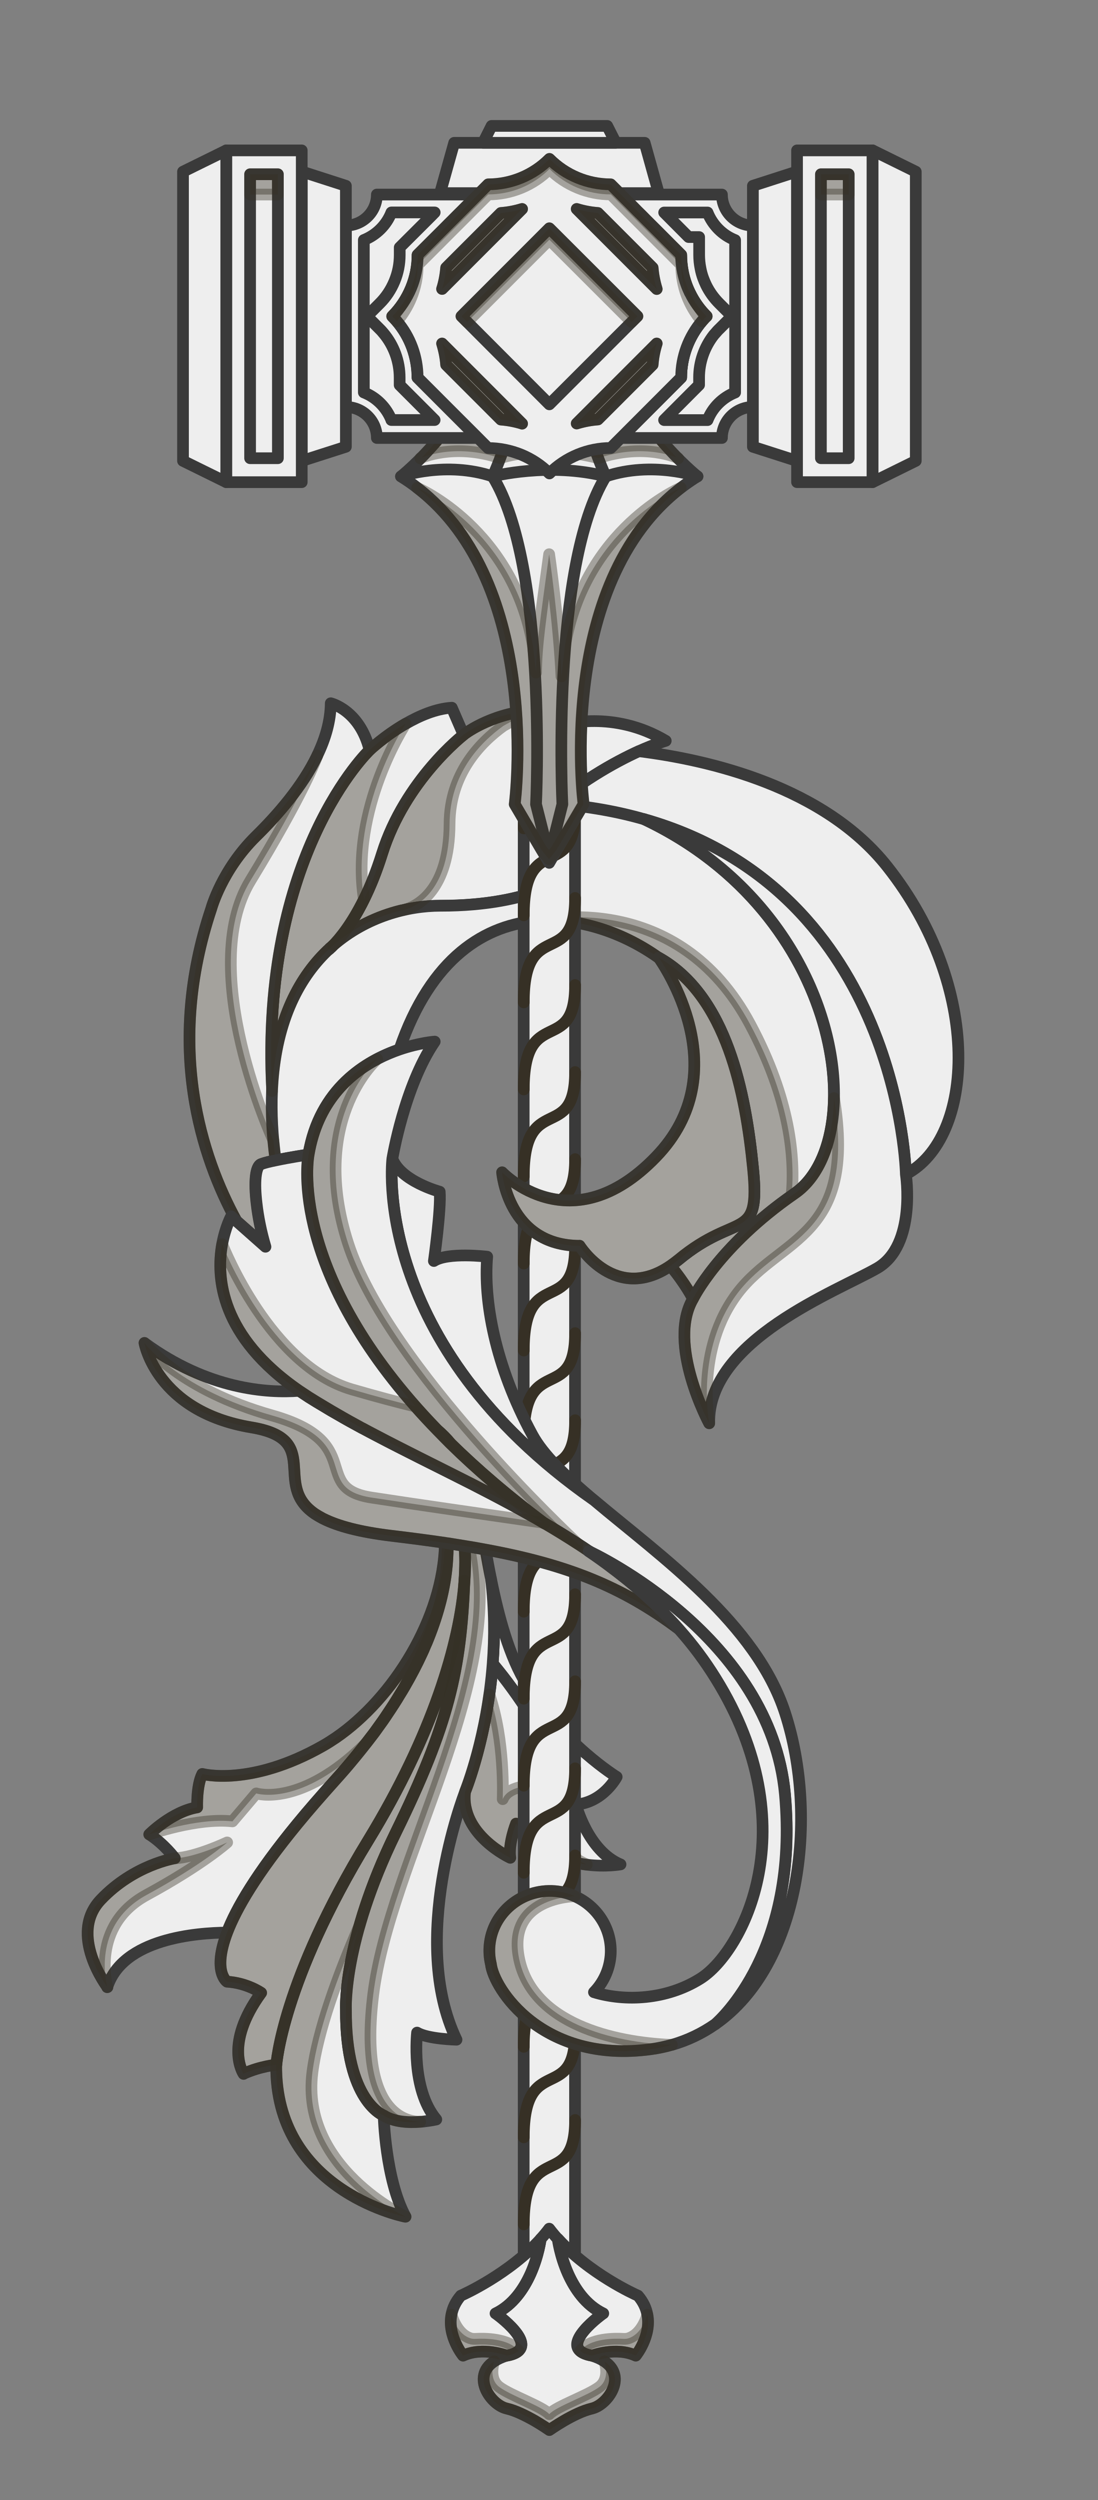 <svg width="94" height="214" viewBox="0 0 94 214" fill="none" xmlns="http://www.w3.org/2000/svg">
<rect x="0" y="0" width="94" height="214" fill="#808080" stroke="none"/>
<path d="M9.198 170.084C9.198 170.084 5.788 165.577 8.634 162.594C11.479 159.598 14.967 159.054 14.967 159.054C14.967 159.054 14.04 157.809 12.776 157.011C12.776 157.011 14.714 155.059 16.88 154.696C16.88 154.696 16.815 152.809 17.32 151.836C17.32 151.836 21.45 152.958 27.654 149.424C28.023 149.216 28.38 148.983 28.75 148.736C33.644 145.384 37.994 138.497 38.091 132.051C38.163 132.064 38.24 132.077 38.312 132.083C38.325 132.641 38.312 133.27 38.247 133.964C38.24 134.061 38.227 134.165 38.214 134.275C38.039 135.948 37.586 137.965 36.646 140.293C36.568 140.494 36.477 140.702 36.386 140.903C36.302 141.117 36.205 141.324 36.108 141.538C35.693 142.446 35.2 143.393 34.623 144.385C34.48 144.631 34.338 144.878 34.176 145.124C34.046 145.338 33.91 145.565 33.767 145.786C33.728 145.851 33.689 145.909 33.651 145.967C33.501 146.194 33.352 146.428 33.197 146.655C32.918 147.083 32.607 147.524 32.289 147.958C32.16 148.14 32.036 148.321 31.894 148.496C31.712 148.736 31.524 148.976 31.336 149.216C31.336 149.229 31.323 149.229 31.317 149.236C30.895 149.774 30.461 150.319 29.994 150.87C29.8 151.103 29.599 151.343 29.398 151.57C29.145 151.856 28.886 152.154 28.626 152.439C27.44 153.762 26.383 154.975 25.456 156.103C21.93 160.396 20.205 163.373 19.427 165.415C16.886 165.435 10.52 165.895 9.178 170.091L9.198 170.084Z" fill="#EEEEEE" stroke="#3A3A3A" stroke-linecap="round" stroke-linejoin="round"/>
<path d="M49.32 154.45C49.32 154.45 47.051 148.218 42.182 142.388C42.351 140.151 42.351 137.7 42.033 135.145C42.701 138.413 43.576 141.759 45.145 144.288C48.263 149.307 52.795 152.089 52.795 152.089C52.795 152.089 51.66 154.262 49.32 154.456V154.45Z" fill="#EEEEEE" stroke="#3A3A3A" stroke-linecap="round" stroke-linejoin="round"/>
<path d="M53.125 159.579C53.125 159.579 51.88 159.806 50.247 159.605H50.234C48.302 159.372 45.806 158.561 44.179 156.091C44.179 156.091 43.498 157.815 43.686 159.015C43.686 159.015 39.395 157.037 39.809 153.38V153.367C39.907 153.127 41.21 149.846 41.891 145.047C42.014 144.21 42.111 143.322 42.176 142.395C47.044 148.224 49.313 154.456 49.313 154.456C49.313 154.456 50.305 158.399 53.119 159.579H53.125Z" fill="#EEEEEE" stroke="#3A3A3A" stroke-linecap="round" stroke-linejoin="round"/>
<path d="M34.713 189.733C34.713 189.733 34.707 189.733 34.687 189.733C34.117 189.617 23.544 187.276 23.647 176.751C23.647 176.751 24.12 169.65 31.517 157.53C37.008 148.535 39.374 140.662 39.757 135.293C39.439 142.958 38.441 147.536 33.871 156.881C32.399 159.896 31.433 162.536 30.804 164.734C30.804 164.747 30.791 164.754 30.798 164.76C29.469 169.364 29.618 172.004 29.618 172.004C29.573 179.889 32.846 181.07 32.846 181.07C32.846 181.07 32.982 186.536 34.72 189.733H34.713Z" fill="#EEEEEE" stroke="#3A3A3A" stroke-linecap="round" stroke-linejoin="round"/>
<path d="M20.854 177.51C20.854 177.51 19.123 175.007 22.358 170.571C22.358 170.571 21.152 169.721 19.434 169.618C19.434 169.618 18.163 168.775 19.447 165.402C20.225 163.36 21.949 160.383 25.476 156.09C26.403 154.962 27.46 153.749 28.646 152.426C28.905 152.141 29.165 151.843 29.417 151.557C29.618 151.33 29.813 151.097 30.014 150.857C30.695 150.046 31.323 149.255 31.907 148.483C32.043 148.308 32.173 148.127 32.302 147.945C32.62 147.511 32.931 147.076 33.21 146.642C33.365 146.415 33.514 146.188 33.664 145.954C33.709 145.896 33.741 145.838 33.78 145.773C33.923 145.552 34.066 145.325 34.189 145.111C34.351 144.858 34.493 144.612 34.636 144.372C35.213 143.38 35.706 142.427 36.121 141.525C36.224 141.311 36.315 141.104 36.399 140.89C36.497 140.682 36.581 140.481 36.659 140.28C37.592 137.959 38.052 135.935 38.227 134.262C38.24 134.158 38.253 134.048 38.26 133.951C38.318 133.257 38.338 132.628 38.325 132.07C38.817 132.155 39.297 132.226 39.777 132.304C39.848 133.179 39.848 134.171 39.77 135.267C39.388 140.637 37.022 148.509 31.531 157.504C24.134 169.618 23.661 176.725 23.661 176.725C23.661 176.725 22.293 176.848 20.867 177.49L20.854 177.51Z" fill="#EEEEEE" stroke="#3A3A3A" stroke-linecap="round" stroke-linejoin="round"/>
<path d="M37.352 181.413C37.352 181.413 36.898 181.517 36.25 181.588H36.243C36.243 181.588 36.12 181.608 35.977 181.608C35.011 181.686 33.734 181.64 32.846 181.063C32.846 181.063 29.572 179.883 29.618 171.997C29.618 171.997 29.307 166.219 33.877 156.868C38.454 147.53 39.446 142.952 39.763 135.28C39.841 134.184 39.841 133.192 39.77 132.316C40.081 132.362 40.379 132.414 40.677 132.466C40.982 132.517 41.274 132.569 41.559 132.615C41.708 133.445 41.857 134.281 42.032 135.124C42.35 137.692 42.35 140.144 42.181 142.374C41.715 148.574 39.932 153.068 39.822 153.347V153.36C39.666 153.736 34.986 166.051 39.083 174.585C39.083 174.585 36.626 174.533 35.705 173.975C35.705 173.975 35.16 178.787 37.345 181.4L37.352 181.413Z" fill="#EEEEEE" stroke="#3A3A3A" stroke-linecap="round" stroke-linejoin="round"/>
<path opacity="0.4" d="M44.179 156.084C44.179 156.084 43.498 157.809 43.686 159.008C43.686 159.008 39.395 157.031 39.809 153.373V153.36C39.907 153.12 41.21 149.839 41.891 145.04C43.239 149.048 43.044 153.723 43.038 153.996C43.446 152.984 45.015 152.893 45.015 152.893C45.728 157.673 49.994 159.488 50.234 159.592C48.302 159.365 45.806 158.554 44.179 156.077V156.084Z" fill="#363025" stroke="#363025" stroke-linecap="round" stroke-linejoin="round"/>
<path opacity="0.4" d="M35.971 181.615C35.005 181.692 33.728 181.647 32.84 181.07C32.84 181.07 29.567 179.89 29.612 172.004C29.612 172.004 29.301 166.226 33.871 156.875C38.448 147.537 39.44 142.958 39.757 135.287C39.835 134.191 39.835 133.199 39.764 132.323C40.075 132.369 40.373 132.421 40.672 132.472C43.154 144.165 33.378 159.287 31.952 170.727C30.688 180.953 34.837 181.615 35.971 181.608V181.615Z" fill="#363025" stroke="#363025" stroke-linecap="round" stroke-linejoin="round"/>
<path opacity="0.4" d="M34.713 189.733C34.713 189.733 34.707 189.733 34.687 189.733C34.117 189.617 23.544 187.276 23.647 176.751C23.647 176.751 24.12 169.65 31.517 157.53C37.008 148.535 39.374 140.662 39.757 135.293C39.439 142.958 38.441 147.536 33.871 156.881C32.399 159.896 31.433 162.536 30.804 164.734C30.804 164.747 30.791 164.754 30.798 164.76C28.885 169.209 27.206 173.8 26.746 177.367C25.702 185.531 34.72 189.733 34.72 189.733H34.713Z" fill="#363025" stroke="#363025" stroke-linecap="round" stroke-linejoin="round"/>
<path opacity="0.4" d="M20.854 177.51C20.854 177.51 19.123 175.007 22.358 170.571C22.358 170.571 21.152 169.721 19.434 169.618C19.434 169.618 18.163 168.775 19.447 165.402C20.225 163.36 21.949 160.383 25.476 156.09C26.403 154.962 27.46 153.749 28.646 152.426C28.905 152.141 29.165 151.843 29.417 151.557C29.618 151.33 29.813 151.097 30.014 150.857C30.695 150.046 31.323 149.255 31.907 148.483C32.043 148.308 32.173 148.127 32.302 147.945C32.62 147.511 32.931 147.076 33.21 146.642C33.365 146.415 33.514 146.188 33.664 145.954C33.709 145.896 33.741 145.838 33.78 145.773C33.923 145.552 34.066 145.325 34.189 145.111C34.351 144.858 34.493 144.612 34.636 144.372C35.213 143.38 35.706 142.427 36.121 141.525C36.224 141.311 36.315 141.104 36.399 140.89C36.497 140.682 36.581 140.481 36.659 140.28C37.592 137.959 38.052 135.935 38.227 134.262C38.24 134.158 38.253 134.048 38.26 133.951C38.318 133.257 38.338 132.628 38.325 132.07C38.817 132.155 39.297 132.226 39.777 132.304C39.848 133.179 39.848 134.171 39.77 135.267C39.388 140.637 37.022 148.509 31.531 157.504C24.134 169.618 23.661 176.725 23.661 176.725C23.661 176.725 22.293 176.848 20.867 177.49L20.854 177.51Z" fill="#363025" stroke="#363025" stroke-linecap="round" stroke-linejoin="round"/>
<path opacity="0.4" d="M9.198 170.084C9.198 170.084 5.788 165.577 8.634 162.594C11.479 159.598 14.967 159.054 14.967 159.054C16.711 158.995 19.447 157.698 19.447 157.698C19.447 157.698 17.392 159.559 12.53 162.205C7.713 164.838 9.172 170.019 9.185 170.084H9.198Z" fill="#363025" stroke="#363025" stroke-linecap="round" stroke-linejoin="round"/>
<path opacity="0.4" d="M12.776 157.018C12.776 157.018 14.715 155.066 16.88 154.703C16.88 154.703 16.815 152.816 17.321 151.843C17.321 151.843 21.45 152.965 27.654 149.431C28.024 149.223 28.38 148.99 28.75 148.743C33.644 145.39 37.994 138.504 38.092 132.058C38.163 132.071 38.241 132.084 38.312 132.09C38.325 132.648 38.312 133.277 38.247 133.971C38.241 134.068 38.228 134.172 38.215 134.282C38.04 135.955 37.586 137.972 36.646 140.3C36.568 140.501 36.477 140.708 36.387 140.909C36.302 141.123 36.205 141.331 36.108 141.545C35.693 142.453 35.2 143.4 34.623 144.392C34.481 144.638 34.338 144.885 34.176 145.131C34.046 145.345 33.91 145.572 33.767 145.793C33.729 145.857 33.69 145.916 33.651 145.974C33.502 146.201 33.353 146.435 33.197 146.661C32.918 147.089 32.607 147.53 32.289 147.965C32.16 148.147 32.037 148.328 31.894 148.503C31.712 148.743 31.524 148.983 31.337 149.223C31.337 149.236 31.323 149.236 31.317 149.242C25.742 154.742 21.936 153.503 21.936 153.503L19.901 155.896C16.854 155.559 12.776 157.018 12.776 157.018Z" fill="#363025" stroke="#363025" stroke-linecap="round" stroke-linejoin="round"/>
<path d="M21.281 80.548L21.302 80.561" stroke="#3A3A3A" stroke-linecap="round" stroke-linejoin="round"/>
<path d="M28.516 80.925C29.385 80.036 31.245 77.728 32.71 73.072C34.681 66.768 39.692 62.89 39.692 62.89C39.692 62.89 41.812 61.178 45.378 60.809C45.384 60.809 45.391 60.809 45.404 60.809H45.41C45.818 60.77 46.246 60.737 46.7 60.737L48.165 62.047C48.165 62.047 52.502 60.724 56.995 63.409C56.884 63.441 56.035 63.694 54.7 64.291C52.651 65.225 49.488 66.956 46.104 69.952C47.854 71.632 48.975 74.796 48.975 74.796C48.975 74.796 45.786 77.533 37.708 77.52C36.768 77.52 35.744 77.617 34.694 77.857C34.474 77.922 34.331 77.935 34.331 77.935C32.36 78.421 30.305 79.362 28.503 80.925H28.516Z" fill="#EEEEEE" stroke="#3A3A3A" stroke-linecap="round" stroke-linejoin="round"/>
<path d="M23.298 93.382C22.215 73.13 31.634 64.207 31.634 64.207C31.634 64.207 32.938 62.975 34.727 61.944H34.733C35.919 61.263 37.313 60.66 38.681 60.575L39.686 62.897C39.686 62.897 34.675 66.775 32.704 73.078C32.218 74.634 31.686 75.931 31.155 76.995C30.105 79.122 29.087 80.341 28.51 80.931C28.497 80.944 28.484 80.957 28.477 80.964C28.419 81.002 28.374 81.054 28.322 81.1C28.263 81.139 28.212 81.197 28.16 81.255C28.134 81.281 28.114 81.301 28.095 81.32C28.082 81.333 28.069 81.346 28.049 81.353C28.037 81.366 28.023 81.379 28.023 81.379C25.469 83.836 23.538 87.662 23.291 93.382H23.298Z" fill="#EEEEEE" stroke="#3A3A3A" stroke-linecap="round" stroke-linejoin="round"/>
<path d="M28.166 81.255C28.218 81.197 28.27 81.138 28.328 81.1C28.302 81.126 28.276 81.151 28.25 81.184C28.224 81.216 28.198 81.242 28.166 81.255Z" fill="#EEEEEE" stroke="#3A3A3A" stroke-linecap="round" stroke-linejoin="round"/>
<path d="M22.74 106.715L20.237 104.497C17.281 99.076 14.111 89.653 18.091 77.76C18.091 77.76 18.986 74.466 21.897 71.593C23.783 69.738 25.897 67.313 27.167 64.66V64.647C27.861 63.214 28.302 61.703 28.315 60.192C28.315 60.192 30.798 60.776 31.64 64.2C31.64 64.2 22.221 73.13 23.304 93.375C23.304 93.401 23.304 93.414 23.304 93.44C23.258 94.744 23.284 96.144 23.427 97.642C23.472 98.187 23.537 98.745 23.615 99.316C23.122 99.413 22.675 99.523 22.383 99.633C21.877 99.808 21.774 101.216 21.988 102.973C22.117 104.147 22.383 105.476 22.753 106.708L22.74 106.715Z" fill="#EEEEEE" stroke="#3A3A3A" stroke-linecap="round" stroke-linejoin="round"/>
<path d="M59.328 111.169C59.328 111.169 58.706 109.905 57.396 108.342C57.617 108.186 57.843 108.018 58.07 107.836C63.153 103.615 65.104 106.429 64.462 100.002C63.827 93.57 62.239 85.256 56.391 81.975H56.378L56.365 81.962C53.61 79.997 49.922 78.576 46.252 78.797C41.546 79.063 36.865 81.994 34.201 89.821C31.355 90.794 27.355 93.161 26.402 98.822C26.402 98.822 24.853 99.049 23.589 99.322C23.303 97.175 23.213 95.217 23.284 93.446C23.284 93.42 23.284 93.407 23.284 93.381C23.524 87.662 25.462 83.836 28.016 81.378C28.016 81.378 28.029 81.365 28.042 81.352C28.055 81.352 28.075 81.333 28.088 81.32C28.107 81.307 28.127 81.281 28.152 81.255C28.185 81.235 28.211 81.216 28.237 81.183C28.308 81.132 28.386 81.054 28.47 80.963C28.47 80.95 28.49 80.944 28.503 80.93C31.387 78.427 34.92 77.526 37.702 77.526C45.773 77.539 48.969 74.802 48.969 74.802C48.969 74.802 47.847 71.638 46.097 69.958C49.481 66.962 52.644 65.231 54.693 64.297C60.741 65.049 70.556 67.332 75.969 74.186C84.183 84.575 83.444 97.441 77.545 100.515C77.545 100.515 77.097 76.372 55.147 70.12C72.3 78.246 74.543 97.655 68.022 102.155C67.937 102.214 67.853 102.272 67.775 102.337C61.448 106.786 59.322 111.169 59.322 111.169H59.328Z" fill="#EEEEEE" stroke="#3A3A3A" stroke-linecap="round" stroke-linejoin="round"/>
<path opacity="0.4" d="M59.329 111.17C59.329 111.17 58.706 109.905 57.397 108.342C57.617 108.187 57.844 108.018 58.071 107.836C63.154 103.615 65.105 106.429 64.463 100.003C63.828 93.57 62.239 85.256 56.392 81.975H56.379L56.366 81.962C53.611 79.997 49.922 78.577 46.253 78.797C46.253 78.797 58.013 75.996 64.236 87.707C67.653 94.121 68.074 99.127 67.769 102.344C61.442 106.792 59.316 111.176 59.316 111.176L59.329 111.17Z" fill="#363025" stroke="#363025" stroke-linecap="round" stroke-linejoin="round"/>
<path d="M28.166 81.255C28.218 81.196 28.27 81.138 28.328 81.099C28.38 81.047 28.425 81.002 28.484 80.963C28.399 81.054 28.315 81.132 28.25 81.183C28.224 81.216 28.198 81.242 28.166 81.255Z" fill="#EEEEEE" stroke="#3A3A3A" stroke-linecap="round" stroke-linejoin="round"/>
<path d="M60.71 121.818C60.71 121.818 57.067 115.042 59.329 111.17C59.329 111.17 61.507 106.67 68.029 102.156C70.142 100.704 71.329 97.682 71.4 93.985V93.972C71.53 86.255 66.752 75.607 55.154 70.121C77.098 76.366 77.552 100.516 77.552 100.516C77.552 100.516 78.479 106.553 75.121 108.531C71.757 110.483 60.554 114.685 60.717 121.825L60.71 121.818Z" fill="#EEEEEE" stroke="#3A3A3A" stroke-linecap="round" stroke-linejoin="round"/>
<path d="M47.685 68.805C50.421 69.025 52.904 69.473 55.154 70.121L47.685 68.805Z" fill="#EEEEEE"/>
<path d="M47.685 68.805C50.421 69.025 52.904 69.473 55.154 70.121" stroke="#3A3A3A" stroke-linecap="round" stroke-linejoin="round"/>
<path opacity="0.4" d="M60.71 121.818C60.71 121.818 57.067 115.042 59.329 111.17C59.329 111.17 61.508 106.67 68.029 102.156C70.143 100.704 71.329 97.682 71.4 93.985C73.345 106.002 66.837 105.833 63.148 110.677C59.466 115.528 60.717 121.818 60.717 121.818H60.71Z" fill="#363025" stroke="#363025" stroke-linecap="round" stroke-linejoin="round"/>
<path opacity="0.4" d="M23.298 93.382C22.215 73.13 31.634 64.207 31.634 64.207C31.634 64.207 32.938 62.974 34.727 61.943C34.727 61.943 29.942 69.219 31.155 76.962C31.155 76.962 31.155 76.969 31.155 76.995C30.105 79.122 29.087 80.341 28.51 80.931C28.497 80.944 28.484 80.957 28.477 80.963C28.419 81.002 28.374 81.054 28.322 81.1C28.263 81.138 28.212 81.197 28.16 81.255C28.134 81.281 28.114 81.301 28.095 81.32C28.082 81.333 28.069 81.346 28.049 81.353C28.037 81.365 28.023 81.379 28.023 81.379C25.469 83.836 23.538 87.662 23.291 93.382H23.298Z" fill="#363025" stroke="#363025" stroke-linecap="round" stroke-linejoin="round"/>
<path opacity="0.4" d="M22.74 106.714L20.237 104.497C17.281 99.075 14.111 89.653 18.091 77.76C18.091 77.76 18.986 74.465 21.897 71.593C23.783 69.738 25.897 67.312 27.167 64.66C27.109 64.842 26.007 67.877 21.443 75.367C16.73 83.097 23.414 97.629 23.414 97.629V97.642C23.459 98.187 23.531 98.745 23.602 99.315C23.109 99.412 22.662 99.523 22.37 99.633C21.864 99.808 21.761 101.215 21.975 102.973C22.104 104.146 22.37 105.476 22.74 106.708V106.714Z" fill="#363025" stroke="#363025" stroke-linecap="round" stroke-linejoin="round"/>
<path opacity="0.4" d="M46.169 60.821C46.448 60.756 45.599 60.821 45.326 60.841C45.352 60.828 45.391 60.815 45.404 60.808C45.391 60.808 45.385 60.808 45.378 60.808C45.242 60.821 45.119 60.853 44.983 60.867C44.685 60.899 44.419 60.944 44.166 60.99C44.14 60.99 44.108 61.003 44.082 61.009C43.407 61.145 42.947 61.294 42.947 61.294C40.873 61.93 39.693 62.883 39.693 62.883C39.693 62.883 34.682 66.761 32.711 73.064C31.246 77.727 29.385 80.036 28.517 80.918C30.319 79.355 32.374 78.408 34.345 77.928C34.345 77.928 34.487 77.915 34.708 77.85C35.706 77.558 38.461 76.223 38.487 70.516C38.507 66.249 41.087 63.571 43.09 62.131C43.09 62.131 44.678 61.178 46.169 60.815V60.821Z" fill="#363025" stroke="#363025" stroke-linecap="round" stroke-linejoin="round"/>
<path d="M44.833 198.371H49.228L49.228 36.457H44.833L44.833 198.371Z" fill="#EEEEEE" stroke="#3A3A3A" stroke-linecap="round" stroke-linejoin="round"/>
<path d="M49.234 39.608C49.234 45.795 44.839 41.184 44.839 48.551" stroke="#363025" stroke-linecap="round" stroke-linejoin="round"/>
<path d="M49.234 47.06C49.234 53.246 44.839 48.635 44.839 56.002" stroke="#363025" stroke-linecap="round" stroke-linejoin="round"/>
<path d="M49.234 54.511C49.234 60.697 44.839 56.087 44.839 63.453" stroke="#363025" stroke-linecap="round" stroke-linejoin="round"/>
<path d="M49.234 61.962C49.234 68.148 44.839 63.538 44.839 70.904" stroke="#363025" stroke-linecap="round" stroke-linejoin="round"/>
<path d="M49.234 69.406C49.234 75.593 44.839 70.982 44.839 78.349" stroke="#363025" stroke-linecap="round" stroke-linejoin="round"/>
<path d="M49.234 76.857C49.234 83.044 44.839 78.433 44.839 85.8" stroke="#363025" stroke-linecap="round" stroke-linejoin="round"/>
<path d="M49.234 84.309C49.234 90.495 44.839 85.884 44.839 93.251" stroke="#363025" stroke-linecap="round" stroke-linejoin="round"/>
<path d="M49.234 91.76C49.234 97.946 44.839 93.336 44.839 100.702" stroke="#363025" stroke-linecap="round" stroke-linejoin="round"/>
<path d="M49.234 99.211C49.234 105.397 44.839 100.787 44.839 108.154" stroke="#363025" stroke-linecap="round" stroke-linejoin="round"/>
<path d="M49.234 106.655C49.234 112.842 44.839 108.231 44.839 115.598" stroke="#363025" stroke-linecap="round" stroke-linejoin="round"/>
<path d="M49.234 114.106C49.234 120.293 44.839 115.682 44.839 123.049" stroke="#363025" stroke-linecap="round" stroke-linejoin="round"/>
<path d="M49.234 121.558C49.234 127.744 44.839 123.133 44.839 130.5" stroke="#363025" stroke-linecap="round" stroke-linejoin="round"/>
<path d="M49.234 129.009C49.234 135.195 44.839 130.585 44.839 137.951" stroke="#363025" stroke-linecap="round" stroke-linejoin="round"/>
<path d="M49.234 136.453C49.234 142.64 44.839 138.029 44.839 145.396" stroke="#363025" stroke-linecap="round" stroke-linejoin="round"/>
<path d="M49.234 143.904C49.234 150.091 44.839 145.48 44.839 152.847" stroke="#363025" stroke-linecap="round" stroke-linejoin="round"/>
<path d="M49.234 151.355C49.234 157.542 44.839 152.931 44.839 160.298" stroke="#363025" stroke-linecap="round" stroke-linejoin="round"/>
<path d="M49.234 158.807C49.234 164.993 44.839 160.382 44.839 167.749" stroke="#363025" stroke-linecap="round" stroke-linejoin="round"/>
<path d="M49.234 166.251C49.234 172.438 44.839 167.827 44.839 175.194" stroke="#363025" stroke-linecap="round" stroke-linejoin="round"/>
<path d="M49.234 174.001C49.234 180.188 44.839 175.577 44.839 182.944" stroke="#363025" stroke-linecap="round" stroke-linejoin="round"/>
<path d="M49.234 181.452C49.234 187.639 44.839 183.028 44.839 190.395" stroke="#363025" stroke-linecap="round" stroke-linejoin="round"/>
<path d="M38.882 12.224L37.676 16.53H56.392L55.192 12.224H38.882Z" fill="#EEEEEE" stroke="#3A3A3A" stroke-linecap="round" stroke-linejoin="round"/>
<path d="M42.084 10.777L41.358 12.223H52.716L51.984 10.777H42.084Z" fill="#EEEEEE" stroke="#3A3A3A" stroke-linecap="round" stroke-linejoin="round"/>
<path d="M56.392 37.43C58.233 39.609 59.711 40.776 59.711 40.776C47.309 48.454 49.967 68.836 49.967 68.836L47.62 72.817L47.017 73.855L44.068 68.836C44.068 68.836 46.512 50.043 35.731 41.762C35.284 41.405 34.817 41.087 34.324 40.782C34.324 40.782 35.809 39.622 37.643 37.436" fill="#EEEEEE"/>
<path d="M56.392 37.43C58.233 39.609 59.711 40.776 59.711 40.776C47.309 48.454 49.967 68.836 49.967 68.836L47.62 72.817L47.017 73.855L44.068 68.836C44.068 68.836 46.512 50.043 35.731 41.762C35.284 41.405 34.817 41.087 34.324 40.782C34.324 40.782 35.809 39.622 37.643 37.436" stroke="#3A3A3A" stroke-linecap="round" stroke-linejoin="round"/>
<path d="M43.445 37.43C42.745 39.609 42.175 40.776 42.175 40.776C46.907 48.454 45.889 68.836 45.889 68.836L47.017 73.317L48.145 68.836C48.145 68.836 47.134 48.454 51.86 40.776C51.86 40.776 51.296 39.615 50.589 37.43" fill="#EEEEEE"/>
<path d="M43.445 37.43C42.745 39.609 42.175 40.776 42.175 40.776C46.907 48.454 45.889 68.836 45.889 68.836L47.017 73.317L48.145 68.836C48.145 68.836 47.134 48.454 51.86 40.776C51.86 40.776 51.296 39.615 50.589 37.43" stroke="#3A3A3A" stroke-linecap="round" stroke-linejoin="round"/>
<path d="M56.392 37.43H37.644" stroke="#3A3A3A" stroke-linecap="round" stroke-linejoin="round"/>
<path d="M59.718 40.776C59.718 40.776 55.847 39.441 51.867 40.776C47.024 39.531 42.182 40.776 42.182 40.776C38.201 39.441 34.331 40.776 34.331 40.776" fill="#EEEEEE"/>
<path d="M59.718 40.776C59.718 40.776 55.847 39.441 51.867 40.776C47.024 39.531 42.182 40.776 42.182 40.776C38.201 39.441 34.331 40.776 34.331 40.776" stroke="#3A3A3A" stroke-linecap="round" stroke-linejoin="round"/>
<path opacity="0.4" d="M58.279 41.749C47.498 50.037 49.942 68.83 49.942 68.83L47.615 72.779L46.999 73.544L46.383 72.779L44.056 68.83C44.056 68.83 46.5 50.037 35.719 41.755C35.719 41.755 43.952 45.244 45.637 55.341L45.89 57.572C45.929 55.121 46.214 53.305 47.012 47.436C47.012 47.436 47.848 53.201 48.068 57.896L48.354 55.348C50.039 45.257 58.272 41.755 58.272 41.755L58.279 41.749Z" fill="#363025" stroke="#363025" stroke-linecap="round" stroke-linejoin="round"/>
<path opacity="0.4" d="M37.65 37.43C35.809 39.609 35.997 39.213 35.997 39.213C35.997 39.213 38.843 37.877 42.816 39.213C42.816 39.213 46.395 37.968 51.231 39.213C55.212 37.877 58.051 39.213 58.051 39.213C58.051 39.213 58.233 39.609 56.398 37.43H37.65Z" fill="#363025" stroke="#363025" stroke-linecap="round" stroke-linejoin="round"/>
<path d="M40.911 37.488H32.263C32.263 36.023 31.07 34.836 29.611 34.836V19.305C31.07 19.305 32.263 18.118 32.263 16.652H40.911C40.684 16.879 40.457 17.106 40.237 17.333C39.984 17.58 39.744 17.826 39.498 18.073C39.251 18.312 39.011 18.552 38.765 18.805C38.525 19.039 38.279 19.285 38.032 19.538C37.3 20.271 36.548 21.017 35.744 21.821C35.744 22.813 35.55 23.773 35.18 24.661C34.804 25.562 34.266 26.38 33.572 27.073C33.696 27.197 33.812 27.32 33.922 27.45C33.935 27.463 33.955 27.488 33.968 27.502C35.109 28.837 35.737 30.549 35.737 32.32C37.592 34.174 39.135 35.724 40.904 37.488H40.911Z" fill="#EEEEEE" stroke="#3A3A3A" stroke-linecap="round" stroke-linejoin="round"/>
<path d="M33.507 35.951C33.079 34.875 32.224 34.012 31.148 33.591V20.543C32.224 20.115 33.086 19.259 33.507 18.183H37.215C37.125 18.273 37.034 18.364 36.943 18.462C36.224 19.175 35.478 19.927 34.668 20.731L34.22 21.179V21.814C34.22 22.599 34.071 23.358 33.773 24.071C33.475 24.791 33.047 25.439 32.496 25.984L31.413 27.067L32.496 28.15C32.587 28.241 32.677 28.331 32.762 28.435L32.801 28.487C32.801 28.487 32.82 28.506 32.827 28.513C33.721 29.576 34.214 30.925 34.214 32.32V32.955C34.214 32.955 36.969 35.711 37.209 35.951H33.501H33.507Z" fill="#EEEEEE" stroke="#3A3A3A" stroke-linecap="round" stroke-linejoin="round"/>
<path d="M64.456 19.305V34.836C62.998 34.836 61.805 36.023 61.805 37.488H53.15C54.92 35.718 56.463 34.174 58.311 32.32C58.311 30.549 58.953 28.837 60.093 27.495C60.152 27.43 60.223 27.352 60.281 27.281C60.346 27.21 60.411 27.145 60.489 27.073C59.899 26.483 59.419 25.809 59.063 25.083C58.946 24.836 58.836 24.59 58.745 24.33C58.622 23.987 58.525 23.637 58.453 23.28C58.362 22.806 58.311 22.314 58.311 21.821C58.045 21.548 57.779 21.289 57.526 21.036C56.755 20.258 56.022 19.532 55.296 18.805C55.056 18.559 54.81 18.312 54.564 18.073C54.317 17.82 54.071 17.58 53.831 17.333C53.604 17.106 53.384 16.886 53.157 16.652H61.805C61.805 18.118 62.998 19.305 64.456 19.305Z" fill="#EEEEEE" stroke="#3A3A3A" stroke-linecap="round" stroke-linejoin="round"/>
<path d="M56.852 35.952C57.669 35.134 58.499 34.304 59.4 33.396L59.848 32.949V32.313C59.848 30.997 60.295 29.713 61.105 28.675L61.436 28.299C61.481 28.247 61.533 28.202 61.585 28.15L62.668 27.067L61.585 25.984C61.118 25.517 60.736 24.986 60.45 24.402C60.353 24.201 60.269 24 60.198 23.805C60.1 23.54 60.023 23.261 59.971 22.975C59.893 22.593 59.854 22.197 59.854 21.821V20.291H58.953L58.616 19.953C58.013 19.344 57.429 18.76 56.859 18.189H60.574C61.002 19.266 61.857 20.128 62.933 20.55V33.597C61.857 34.026 60.995 34.882 60.574 35.958H56.865L56.852 35.952Z" fill="#EEEEEE" stroke="#3A3A3A" stroke-linecap="round" stroke-linejoin="round"/>
<path d="M60.495 27.073C60.424 27.145 60.359 27.21 60.287 27.281C60.229 27.352 60.158 27.43 60.099 27.502C58.952 28.837 58.317 30.549 58.317 32.32C56.469 34.174 54.926 35.718 53.156 37.488H40.917C39.147 35.724 37.604 34.174 35.75 32.32C35.75 30.549 35.115 28.837 33.98 27.502C33.967 27.488 33.948 27.463 33.935 27.45C33.825 27.32 33.708 27.197 33.585 27.073C34.279 26.38 34.823 25.562 35.193 24.661C35.562 23.773 35.757 22.813 35.757 21.821C36.567 21.01 37.312 20.264 38.045 19.538C38.291 19.292 38.531 19.045 38.778 18.805C39.024 18.559 39.264 18.319 39.51 18.073C39.757 17.826 40.003 17.58 40.249 17.333C40.47 17.106 40.697 16.886 40.923 16.652H53.169C53.396 16.879 53.617 17.106 53.844 17.333C54.09 17.586 54.336 17.826 54.576 18.073C54.822 18.312 55.069 18.559 55.309 18.805C56.035 19.525 56.767 20.258 57.539 21.036C57.792 21.289 58.057 21.555 58.323 21.821C58.323 22.314 58.375 22.8 58.466 23.28C58.537 23.637 58.634 23.993 58.758 24.33C58.848 24.583 58.959 24.836 59.075 25.083C59.432 25.815 59.911 26.49 60.501 27.073H60.495Z" fill="#EEEEEE" stroke="#3A3A3A" stroke-linecap="round" stroke-linejoin="round"/>
<path d="M59.069 25.077C58.952 24.83 58.842 24.584 58.751 24.325C58.628 23.981 58.531 23.631 58.459 23.274C58.362 22.801 58.31 22.308 58.31 21.815C58.044 21.543 57.779 21.283 57.526 21.03C56.754 20.252 56.022 19.526 55.296 18.799C55.056 18.553 54.809 18.307 54.563 18.067C54.317 17.814 54.071 17.574 53.831 17.327L53.15 16.646C53.15 16.646 53.098 16.595 53.066 16.562C52.936 16.433 52.813 16.309 52.677 16.173C52.547 16.043 52.417 15.914 52.281 15.777C50.31 15.777 48.424 14.993 47.037 13.599C45.649 14.993 43.756 15.777 41.792 15.777C41.663 15.907 41.526 16.043 41.397 16.173C41.261 16.303 41.137 16.433 41.008 16.562C40.975 16.595 40.949 16.621 40.923 16.646C40.697 16.873 40.47 17.101 40.249 17.327C39.996 17.58 39.757 17.82 39.51 18.067C39.264 18.313 39.024 18.553 38.778 18.799C38.531 19.039 38.291 19.286 38.045 19.532C37.312 20.265 36.56 21.011 35.757 21.815C35.757 22.807 35.562 23.767 35.193 24.655C34.817 25.557 34.279 26.374 33.585 27.068C33.708 27.191 33.825 27.321 33.935 27.444C33.948 27.457 33.967 27.483 33.98 27.496C35.121 28.831 35.75 30.544 35.75 32.314C37.604 34.169 39.147 35.718 40.917 37.482C41.196 37.768 41.487 38.053 41.786 38.351C42.764 38.351 43.73 38.552 44.625 38.916C45.52 39.285 46.343 39.83 47.037 40.524C48.431 39.13 50.323 38.345 52.288 38.345L53.156 37.476C54.926 35.706 56.469 34.162 58.317 32.307C58.317 30.537 58.959 28.825 60.099 27.483C60.158 27.411 60.229 27.34 60.294 27.269C60.352 27.197 60.424 27.126 60.495 27.061C59.905 26.471 59.425 25.797 59.075 25.07L59.069 25.077Z" fill="#EEEEEE" stroke="#3A3A3A" stroke-linecap="round" stroke-linejoin="round"/>
<path d="M44.691 36.256C44.101 36.075 43.491 35.958 42.882 35.913L38.195 31.224C38.149 30.602 38.026 29.992 37.845 29.402L44.697 36.263L44.691 36.256ZM56.223 29.402C56.035 29.992 55.919 30.602 55.873 31.218L51.186 35.906C50.564 35.952 49.961 36.068 49.371 36.25L56.217 29.402H56.223ZM49.371 17.885C49.955 18.066 50.564 18.183 51.186 18.229L55.873 22.917C55.919 23.533 56.042 24.149 56.223 24.739L49.371 17.885ZM37.845 24.733C38.033 24.143 38.143 23.533 38.195 22.917L42.882 18.229C43.504 18.183 44.107 18.066 44.697 17.885L37.851 24.733H37.845Z" fill="#EEEEEE" stroke="#3A3A3A" stroke-linecap="round" stroke-linejoin="round"/>
<path opacity="0.4" d="M60.495 27.075C60.424 27.146 60.359 27.211 60.287 27.282C60.229 27.353 60.158 27.431 60.099 27.503C58.952 26.16 58.323 24.455 58.323 22.684C56.184 20.538 54.44 18.8 52.307 16.653C52.307 16.653 52.303 16.649 52.294 16.64C50.323 16.64 48.431 15.862 47.043 14.461C45.656 15.862 43.763 16.64 41.799 16.64C41.799 16.64 41.794 16.645 41.786 16.653C39.64 18.8 37.903 20.538 35.757 22.684C35.757 23.67 35.562 24.63 35.193 25.518C34.895 26.238 34.486 26.906 33.98 27.503C33.967 27.489 33.948 27.464 33.935 27.451C33.825 27.321 33.708 27.198 33.585 27.075C34.279 26.381 34.823 25.564 35.193 24.662C35.562 23.774 35.757 22.814 35.757 21.822C36.567 21.011 37.312 20.265 38.045 19.539C38.291 19.293 38.531 19.046 38.778 18.806C39.024 18.56 39.264 18.32 39.51 18.073C39.757 17.827 40.003 17.581 40.249 17.334L40.93 16.653C40.93 16.653 40.982 16.602 41.014 16.569C41.144 16.439 41.267 16.316 41.403 16.18C41.533 16.05 41.669 15.921 41.799 15.784C43.763 15.784 45.656 15 47.043 13.605C48.431 15 50.317 15.784 52.288 15.784C52.417 15.914 52.553 16.05 52.683 16.18C52.813 16.31 52.943 16.439 53.072 16.569C53.105 16.602 53.13 16.627 53.156 16.653C53.383 16.88 53.604 17.107 53.831 17.334C54.077 17.587 54.323 17.827 54.563 18.073C54.809 18.314 55.056 18.56 55.296 18.806C56.022 19.526 56.754 20.259 57.526 21.037C57.779 21.29 58.044 21.556 58.31 21.822C58.31 22.315 58.362 22.801 58.453 23.281C58.524 23.637 58.621 23.994 58.745 24.331C58.835 24.584 58.946 24.837 59.062 25.084C59.419 25.816 59.898 26.491 60.488 27.075H60.495Z" fill="#363025" stroke="#363025" stroke-linecap="round" stroke-linejoin="round"/>
<path d="M54.57 27.068L47.03 34.61L39.504 27.068L47.03 19.539L54.57 27.068Z" fill="#EEEEEE" stroke="#3A3A3A" stroke-linecap="round" stroke-linejoin="round"/>
<path opacity="0.4" d="M54.57 27.075L54.077 27.561L47.03 20.518L39.99 27.561L39.504 27.075L47.03 19.539L54.57 27.075Z" fill="#363025" stroke="#363025" stroke-linecap="round" stroke-linejoin="round"/>
<path opacity="0.4" d="M44.691 36.256C44.101 36.075 43.491 35.958 42.882 35.913L38.195 31.224C38.149 30.602 38.026 29.992 37.845 29.402L44.697 36.263L44.691 36.256ZM56.223 29.402C56.035 29.992 55.919 30.602 55.873 31.218L51.186 35.906C50.564 35.952 49.961 36.068 49.371 36.25L56.217 29.402H56.223ZM49.371 17.885C49.955 18.066 50.564 18.183 51.186 18.229L55.873 22.917C55.919 23.533 56.042 24.149 56.223 24.739L49.371 17.885ZM37.845 24.733C38.033 24.143 38.143 23.533 38.195 22.917L42.882 18.229C43.504 18.183 44.107 18.066 44.697 17.885L37.851 24.733H37.845Z" fill="#363025" stroke="#363025" stroke-linecap="round" stroke-linejoin="round"/>
<path d="M68.236 14.682L64.456 15.901V38.241L68.236 39.454V14.682Z" fill="#EEEEEE" stroke="#3A3A3A" stroke-linecap="round" stroke-linejoin="round"/>
<path d="M74.699 12.872H68.235V41.269H74.699V12.872Z" fill="#EEEEEE" stroke="#3A3A3A" stroke-linecap="round" stroke-linejoin="round"/>
<path d="M72.657 39.22V14.915H70.278V39.22H72.657Z" fill="#EEEEEE" stroke="#3A3A3A" stroke-linecap="round" stroke-linejoin="round"/>
<path d="M78.4 14.694L74.705 12.872V41.269L78.4 39.447V14.694Z" fill="#EEEEEE" stroke="#3A3A3A" stroke-linecap="round" stroke-linejoin="round"/>
<path opacity="0.4" d="M72.657 14.915H70.284V16.653H72.657V14.915Z" fill="#363025" stroke="#363025" stroke-linecap="round" stroke-linejoin="round"/>
<path d="M25.832 14.682L29.611 15.901V38.241L25.832 39.454V14.682Z" fill="#EEEEEE" stroke="#3A3A3A" stroke-linecap="round" stroke-linejoin="round"/>
<path d="M19.369 41.27H25.832L25.832 12.872H19.369L19.369 41.27Z" fill="#EEEEEE" stroke="#3A3A3A" stroke-linecap="round" stroke-linejoin="round"/>
<path d="M23.79 39.22V14.915H21.411V39.22H23.79Z" fill="#EEEEEE" stroke="#3A3A3A" stroke-linecap="round" stroke-linejoin="round"/>
<path d="M15.667 14.694L19.369 12.872V41.269L15.667 39.447V14.694Z" fill="#EEEEEE" stroke="#3A3A3A" stroke-linecap="round" stroke-linejoin="round"/>
<path opacity="0.4" d="M23.784 14.915H21.411V16.653H23.784V14.915Z" fill="#363025" stroke="#363025" stroke-linecap="round" stroke-linejoin="round"/>
<path d="M50.681 206.153C49.896 206.328 48.995 206.788 48.276 207.203C47.556 207.625 47.031 207.995 47.031 207.995C47.031 207.995 46.506 207.625 45.786 207.203C45.066 206.795 44.165 206.334 43.381 206.153C42.026 205.848 40.354 203.455 42.26 202.145C42.292 202.119 42.305 202.113 42.305 202.113C42.59 201.925 42.94 201.756 43.374 201.626C45.131 201.309 44.755 200.31 44.01 199.448C43.355 198.682 42.415 198.014 42.415 198.014C43.906 197.295 44.846 195.9 45.423 194.603C46.11 193.053 46.285 191.64 46.285 191.64C46.545 191.354 46.785 191.069 47.018 190.758C47.251 191.063 47.491 191.354 47.75 191.64C47.75 191.64 47.925 193.053 48.613 194.603C49.196 195.9 50.13 197.301 51.621 198.014C51.621 198.014 50.674 198.682 50.026 199.448C49.287 200.31 48.904 201.309 50.661 201.626C51.096 201.756 51.452 201.925 51.737 202.113C51.737 202.113 51.75 202.119 51.783 202.145C53.689 203.462 52.016 205.848 50.661 206.153H50.681Z" fill="#EEEEEE" stroke="#3A3A3A" stroke-linecap="round" stroke-linejoin="round"/>
<path d="M42.427 198.014C42.427 198.014 43.374 198.682 44.022 199.447C44.554 200.07 44.904 200.77 44.392 201.218C44.197 201.393 43.873 201.542 43.38 201.626C43.38 201.626 41.332 200.842 39.64 201.626C39.64 201.626 38.291 199.973 38.648 198.118C38.745 197.58 38.992 197.022 39.452 196.49C39.452 196.49 39.458 196.49 39.465 196.484C39.724 196.374 43.588 194.623 46.291 191.64C46.291 191.64 46.116 193.053 45.429 194.603C44.845 195.9 43.912 197.301 42.421 198.014H42.427Z" fill="#EEEEEE" stroke="#3A3A3A" stroke-linecap="round" stroke-linejoin="round"/>
<path opacity="0.4" d="M44.398 201.218C44.204 201.393 43.88 201.542 43.387 201.626C43.387 201.626 41.339 200.842 39.647 201.626C39.647 201.626 38.298 199.973 38.655 198.118C38.655 198.118 39.05 199.765 40.295 200.148C40.438 200.193 40.587 200.193 40.736 200.187C41.423 200.148 43.549 200.122 44.398 201.218Z" fill="#363025" stroke="#363025" stroke-linecap="round" stroke-linejoin="round"/>
<path d="M51.64 198.014C51.64 198.014 50.694 198.682 50.045 199.447C49.514 200.07 49.164 200.77 49.676 201.218C49.87 201.393 50.194 201.542 50.687 201.626C50.687 201.626 52.736 200.842 54.428 201.626C54.428 201.626 55.776 199.973 55.419 198.118C55.322 197.58 55.076 197.022 54.616 196.49C54.616 196.49 54.609 196.49 54.603 196.484C54.343 196.374 50.48 194.623 47.776 191.64C47.776 191.64 47.951 193.053 48.639 194.603C49.222 195.9 50.156 197.301 51.647 198.014H51.64Z" fill="#EEEEEE" stroke="#3A3A3A" stroke-linecap="round" stroke-linejoin="round"/>
<path opacity="0.4" d="M49.676 201.218C49.87 201.393 50.194 201.542 50.687 201.626C50.687 201.626 52.736 200.842 54.428 201.626C54.428 201.626 55.776 199.973 55.419 198.118C55.419 198.118 55.024 199.765 53.779 200.148C53.637 200.193 53.488 200.193 53.339 200.187C52.651 200.148 50.525 200.122 49.676 201.218Z" fill="#363025" stroke="#363025" stroke-linecap="round" stroke-linejoin="round"/>
<path opacity="0.4" d="M50.681 206.153C49.896 206.328 48.995 206.789 48.276 207.204C47.556 207.625 47.031 207.995 47.031 207.995C47.031 207.995 46.506 207.625 45.786 207.204C45.066 206.795 44.165 206.335 43.381 206.153C42.026 205.849 40.354 203.456 42.26 202.146C42.292 202.12 42.305 202.113 42.305 202.113C42.305 202.113 41.767 203.559 42.733 204.299C43.699 205.038 46.395 205.952 47.024 206.633C47.653 205.952 50.35 205.044 51.316 204.299C52.282 203.559 51.744 202.113 51.744 202.113C51.744 202.113 51.757 202.12 51.789 202.146C53.695 203.462 52.023 205.849 50.668 206.153H50.681Z" fill="#363025" stroke="#363025" stroke-linecap="round" stroke-linejoin="round"/>
<path d="M49.611 106.631C43.472 106.605 42.985 100.34 42.985 100.34C42.985 100.34 48.859 106.559 56.139 99.037C63.237 91.722 56.729 82.455 56.398 81.969C62.239 85.25 63.834 93.57 64.469 99.997C65.111 106.423 63.16 103.609 58.077 107.83C57.85 108.012 57.623 108.181 57.403 108.336C52.697 111.566 49.617 106.624 49.617 106.624L49.611 106.631Z" fill="#EEEEEE" stroke="#3A3A3A" stroke-linecap="round" stroke-linejoin="round"/>
<path opacity="0.4" d="M49.611 106.631C43.472 106.605 42.985 100.34 42.985 100.34C42.985 100.34 48.859 106.559 56.139 99.037C63.237 91.722 56.729 82.455 56.398 81.969C62.239 85.25 63.834 93.57 64.469 99.997C65.111 106.423 63.16 103.609 58.077 107.83C57.85 108.012 57.623 108.181 57.403 108.336C52.697 111.566 49.617 106.624 49.617 106.624L49.611 106.631Z" fill="#363025" stroke="#363025" stroke-linecap="round" stroke-linejoin="round"/>
<path d="M50.804 128.374C31.596 114.931 33.586 99.173 33.586 99.173C34.306 101.105 37.644 102 37.644 102C37.767 103.511 37.145 107.934 37.145 107.934C38.344 107.156 41.709 107.564 41.709 107.564C41.398 111.274 42.331 116.825 45.573 122.81C46.519 124.555 48.451 126.383 50.804 128.374Z" fill="#EEEEEE" stroke="#3A3A3A" stroke-linecap="round" stroke-linejoin="round"/>
<path d="M61.241 173.249C61.662 172.879 68.411 166.848 67.205 153.574C65.967 140.072 50.849 132.978 50.402 132.77H50.389C50.084 132.556 49.773 132.349 49.462 132.148C49.462 132.148 49.462 132.141 49.449 132.135C48.528 131.532 47.575 130.955 46.622 130.397C43.478 128.049 40.82 125.754 38.564 123.542C38.227 123.134 37.858 122.764 37.462 122.421C37.456 122.421 37.443 122.421 37.443 122.401C24.399 108.945 26.422 98.822 26.422 98.822C27.168 94.367 29.812 91.948 32.295 90.651C32.295 90.638 32.308 90.638 32.308 90.638C32.969 90.295 33.618 90.029 34.221 89.821C35.919 89.244 37.216 89.153 37.216 89.153C34.616 92.953 33.592 99.172 33.592 99.172C33.592 99.172 31.595 114.937 50.81 128.374C50.823 128.387 50.843 128.393 50.855 128.406C56.573 133.224 64.742 138.957 67.218 146.635C70.103 155.565 68.534 168.158 61.247 173.249H61.241Z" fill="#EEEEEE" stroke="#3A3A3A" stroke-linecap="round" stroke-linejoin="round"/>
<path d="M37.462 122.414C37.857 122.751 38.227 123.127 38.564 123.536C38.181 123.16 37.812 122.79 37.462 122.414Z" fill="#EEEEEE" stroke="#3A3A3A" stroke-linecap="round" stroke-linejoin="round"/>
<path d="M58.161 139.469C53.228 135.76 48.489 133.912 41.553 132.634C40.976 132.524 40.386 132.42 39.77 132.323C39.297 132.245 38.81 132.167 38.318 132.089C38.246 132.089 38.169 132.07 38.097 132.057C36.671 131.849 35.154 131.648 33.527 131.454C30.759 131.123 28.924 130.611 27.699 130.001C27.666 129.982 27.641 129.975 27.608 129.956C27.368 129.826 27.154 129.703 26.953 129.573C26.94 129.56 26.921 129.547 26.901 129.534C23.284 126.999 27.666 123.192 21.521 122.174C13.385 120.819 12.367 114.943 12.367 114.943C12.367 114.943 12.367 114.95 12.38 114.956C17.8 118.932 22.902 119.256 25.624 119.042C25.89 119.223 26.169 119.398 26.448 119.587C26.895 119.872 27.349 120.151 27.822 120.423C28.166 120.644 28.522 120.845 28.892 121.052C29.585 121.461 30.299 121.85 31.025 122.239H31.038C31.433 122.459 31.835 122.667 32.237 122.881C33.443 123.516 34.681 124.139 35.925 124.768C37.397 125.501 38.888 126.246 40.379 127.005C41.429 127.543 42.48 128.088 43.53 128.652C44.055 128.931 44.58 129.217 45.086 129.508C45.578 129.774 46.071 130.06 46.551 130.345C46.583 130.364 46.603 130.371 46.635 130.39C47.601 130.954 48.547 131.538 49.474 132.141C49.786 132.342 50.09 132.543 50.401 132.757H50.414C51.147 133.257 51.854 133.762 52.541 134.294C52.703 134.417 52.878 134.541 53.033 134.67C53.954 135.384 54.842 136.129 55.691 136.921C55.899 137.109 56.106 137.303 56.307 137.504C56.34 137.537 56.379 137.569 56.405 137.608C56.58 137.77 56.748 137.945 56.917 138.127C57.358 138.568 57.772 139.009 58.181 139.476L58.161 139.469Z" fill="#EEEEEE" stroke="#3A3A3A" stroke-linecap="round" stroke-linejoin="round"/>
<path d="M46.622 130.391C46.11 130.086 45.598 129.794 45.073 129.509C44.56 129.217 44.035 128.931 43.517 128.653C42.467 128.088 41.416 127.544 40.366 127.005C38.882 126.253 37.384 125.507 35.912 124.768C34.668 124.139 33.429 123.517 32.224 122.881C31.822 122.674 31.42 122.46 31.024 122.246H31.012C30.285 121.85 29.579 121.461 28.879 121.052C28.522 120.845 28.166 120.644 27.809 120.423C27.336 120.144 26.882 119.866 26.435 119.587C26.162 119.399 25.877 119.224 25.611 119.042C18.869 114.392 18.5 109.373 19.018 106.494C19.291 105.009 19.79 104.107 19.79 104.107L20.224 104.497L22.727 106.714C22.357 105.476 22.091 104.153 21.962 102.979C21.754 101.222 21.858 99.814 22.357 99.639C22.649 99.529 23.096 99.419 23.589 99.322C24.853 99.049 26.402 98.822 26.402 98.822C26.402 98.822 24.574 107.953 35.562 120.391C36.146 121.052 36.768 121.72 37.423 122.395C37.423 122.408 37.436 122.414 37.442 122.414C37.799 122.79 38.168 123.153 38.544 123.536C40.794 125.747 43.452 128.043 46.602 130.391H46.622Z" fill="#EEEEEE" stroke="#3A3A3A" stroke-linecap="round" stroke-linejoin="round"/>
<path opacity="0.4" d="M46.622 130.391C46.11 130.086 45.598 129.794 45.073 129.509C44.56 129.217 44.035 128.932 43.517 128.653C42.467 128.089 41.416 127.544 40.366 127.006C38.882 126.253 37.384 125.508 35.912 124.768C34.668 124.139 33.429 123.517 32.224 122.881C31.822 122.674 31.42 122.46 31.024 122.246H31.012C30.285 121.85 29.579 121.461 28.879 121.053C28.522 120.845 28.166 120.644 27.809 120.424C27.336 120.145 26.882 119.866 26.435 119.587C26.162 119.399 25.877 119.224 25.611 119.042C18.869 114.393 18.5 109.373 19.018 106.494C19.142 106.818 23.135 116.889 30.13 118.926C32.25 119.542 34.058 120.022 35.562 120.385C36.146 121.046 36.768 121.714 37.423 122.389C37.423 122.401 37.436 122.408 37.442 122.408C37.799 122.784 38.168 123.147 38.544 123.53C40.794 125.741 43.452 128.037 46.602 130.384L46.622 130.391Z" fill="#363025" stroke="#363025" stroke-linecap="round" stroke-linejoin="round"/>
<path opacity="0.4" d="M49.449 132.128C48.528 131.525 47.575 130.948 46.622 130.39C43.478 128.043 40.82 125.747 38.564 123.536C38.227 123.127 37.858 122.757 37.462 122.414C37.456 122.414 37.443 122.414 37.443 122.394C24.399 108.938 26.422 98.815 26.422 98.815C27.168 94.36 29.812 91.942 32.295 90.644C31.952 90.949 26.467 96.085 29.799 106.422C33.177 116.921 48.962 131.668 49.455 132.128H49.449Z" fill="#363025" stroke="#363025" stroke-linecap="round" stroke-linejoin="round"/>
<path opacity="0.4" d="M58.161 139.469C53.228 135.76 48.489 133.912 41.553 132.634C40.976 132.524 40.386 132.42 39.77 132.323C39.297 132.245 38.81 132.167 38.318 132.089C38.246 132.089 38.169 132.07 38.097 132.057C36.671 131.849 35.154 131.648 33.527 131.454C30.759 131.123 28.924 130.611 27.699 130.001C27.666 129.982 27.641 129.975 27.608 129.956C27.368 129.826 27.154 129.703 26.953 129.573C26.94 129.56 26.921 129.547 26.901 129.534C23.284 126.999 27.666 123.192 21.521 122.174C13.385 120.819 12.367 114.943 12.367 114.943C12.367 114.943 12.367 114.95 12.38 114.956C12.549 115.183 15.421 118.919 23.304 121.156C31.433 123.464 26.532 127.368 31.822 128.185C35.349 128.73 42.305 129.729 46.538 130.338C46.57 130.358 46.59 130.364 46.622 130.384C47.588 130.948 48.535 131.532 49.462 132.135C49.773 132.336 50.077 132.537 50.389 132.751H50.401C51.134 133.25 51.841 133.756 52.528 134.288C52.69 134.411 52.865 134.534 53.021 134.664C53.941 135.377 54.829 136.123 55.678 136.914C55.886 137.102 56.093 137.297 56.294 137.498C56.327 137.53 56.366 137.563 56.392 137.601C56.567 137.764 56.735 137.939 56.904 138.12C57.345 138.561 57.76 139.002 58.168 139.469H58.161Z" fill="#363025" stroke="#363025" stroke-linecap="round" stroke-linejoin="round"/>
<path d="M57.52 175.02C56.949 175.182 56.346 175.311 55.724 175.396C46.402 176.667 42.233 170.175 42.026 168.1L42.007 168.035V168.022C41.903 167.556 41.864 167.037 41.909 166.531C42.149 163.723 44.658 161.635 47.517 161.868C48.113 161.92 48.684 162.063 49.203 162.303C51.16 163.165 52.457 165.176 52.269 167.406C52.165 168.613 51.647 169.702 50.849 170.519C53.494 171.323 57.04 171.181 59.944 169.365C63.601 167.089 69.176 156.382 61.273 143.665C60.34 142.154 59.296 140.767 58.162 139.489C57.753 139.022 57.338 138.581 56.898 138.14C56.729 137.959 56.56 137.784 56.385 137.622C56.359 137.589 56.321 137.557 56.288 137.518C56.087 137.317 55.88 137.122 55.672 136.934C54.823 136.143 53.935 135.397 53.014 134.684C52.859 134.554 52.69 134.437 52.522 134.308C51.834 133.776 51.128 133.27 50.395 132.777C50.849 132.985 65.967 140.079 67.199 153.581C68.404 166.862 61.662 172.886 61.234 173.256C61.221 173.269 61.215 173.269 61.215 173.269C60.119 174.034 58.881 174.637 57.513 175.026L57.52 175.02Z" fill="#EEEEEE" stroke="#3A3A3A" stroke-linecap="round" stroke-linejoin="round"/>
<path opacity="0.4" d="M57.52 175.02C56.949 175.182 56.346 175.311 55.724 175.396C46.402 176.667 42.233 170.175 42.026 168.1L42.007 168.035V168.023C41.903 167.556 41.864 167.037 41.909 166.531C42.149 163.723 44.658 161.635 47.517 161.868C48.113 161.92 48.684 162.063 49.203 162.303C49.203 162.303 43.271 162.368 44.464 167.763C45.656 173.165 52.444 174.832 57.52 175.026V175.02Z" fill="#363025" stroke="#363025" stroke-linecap="round" stroke-linejoin="round"/>
</svg>
